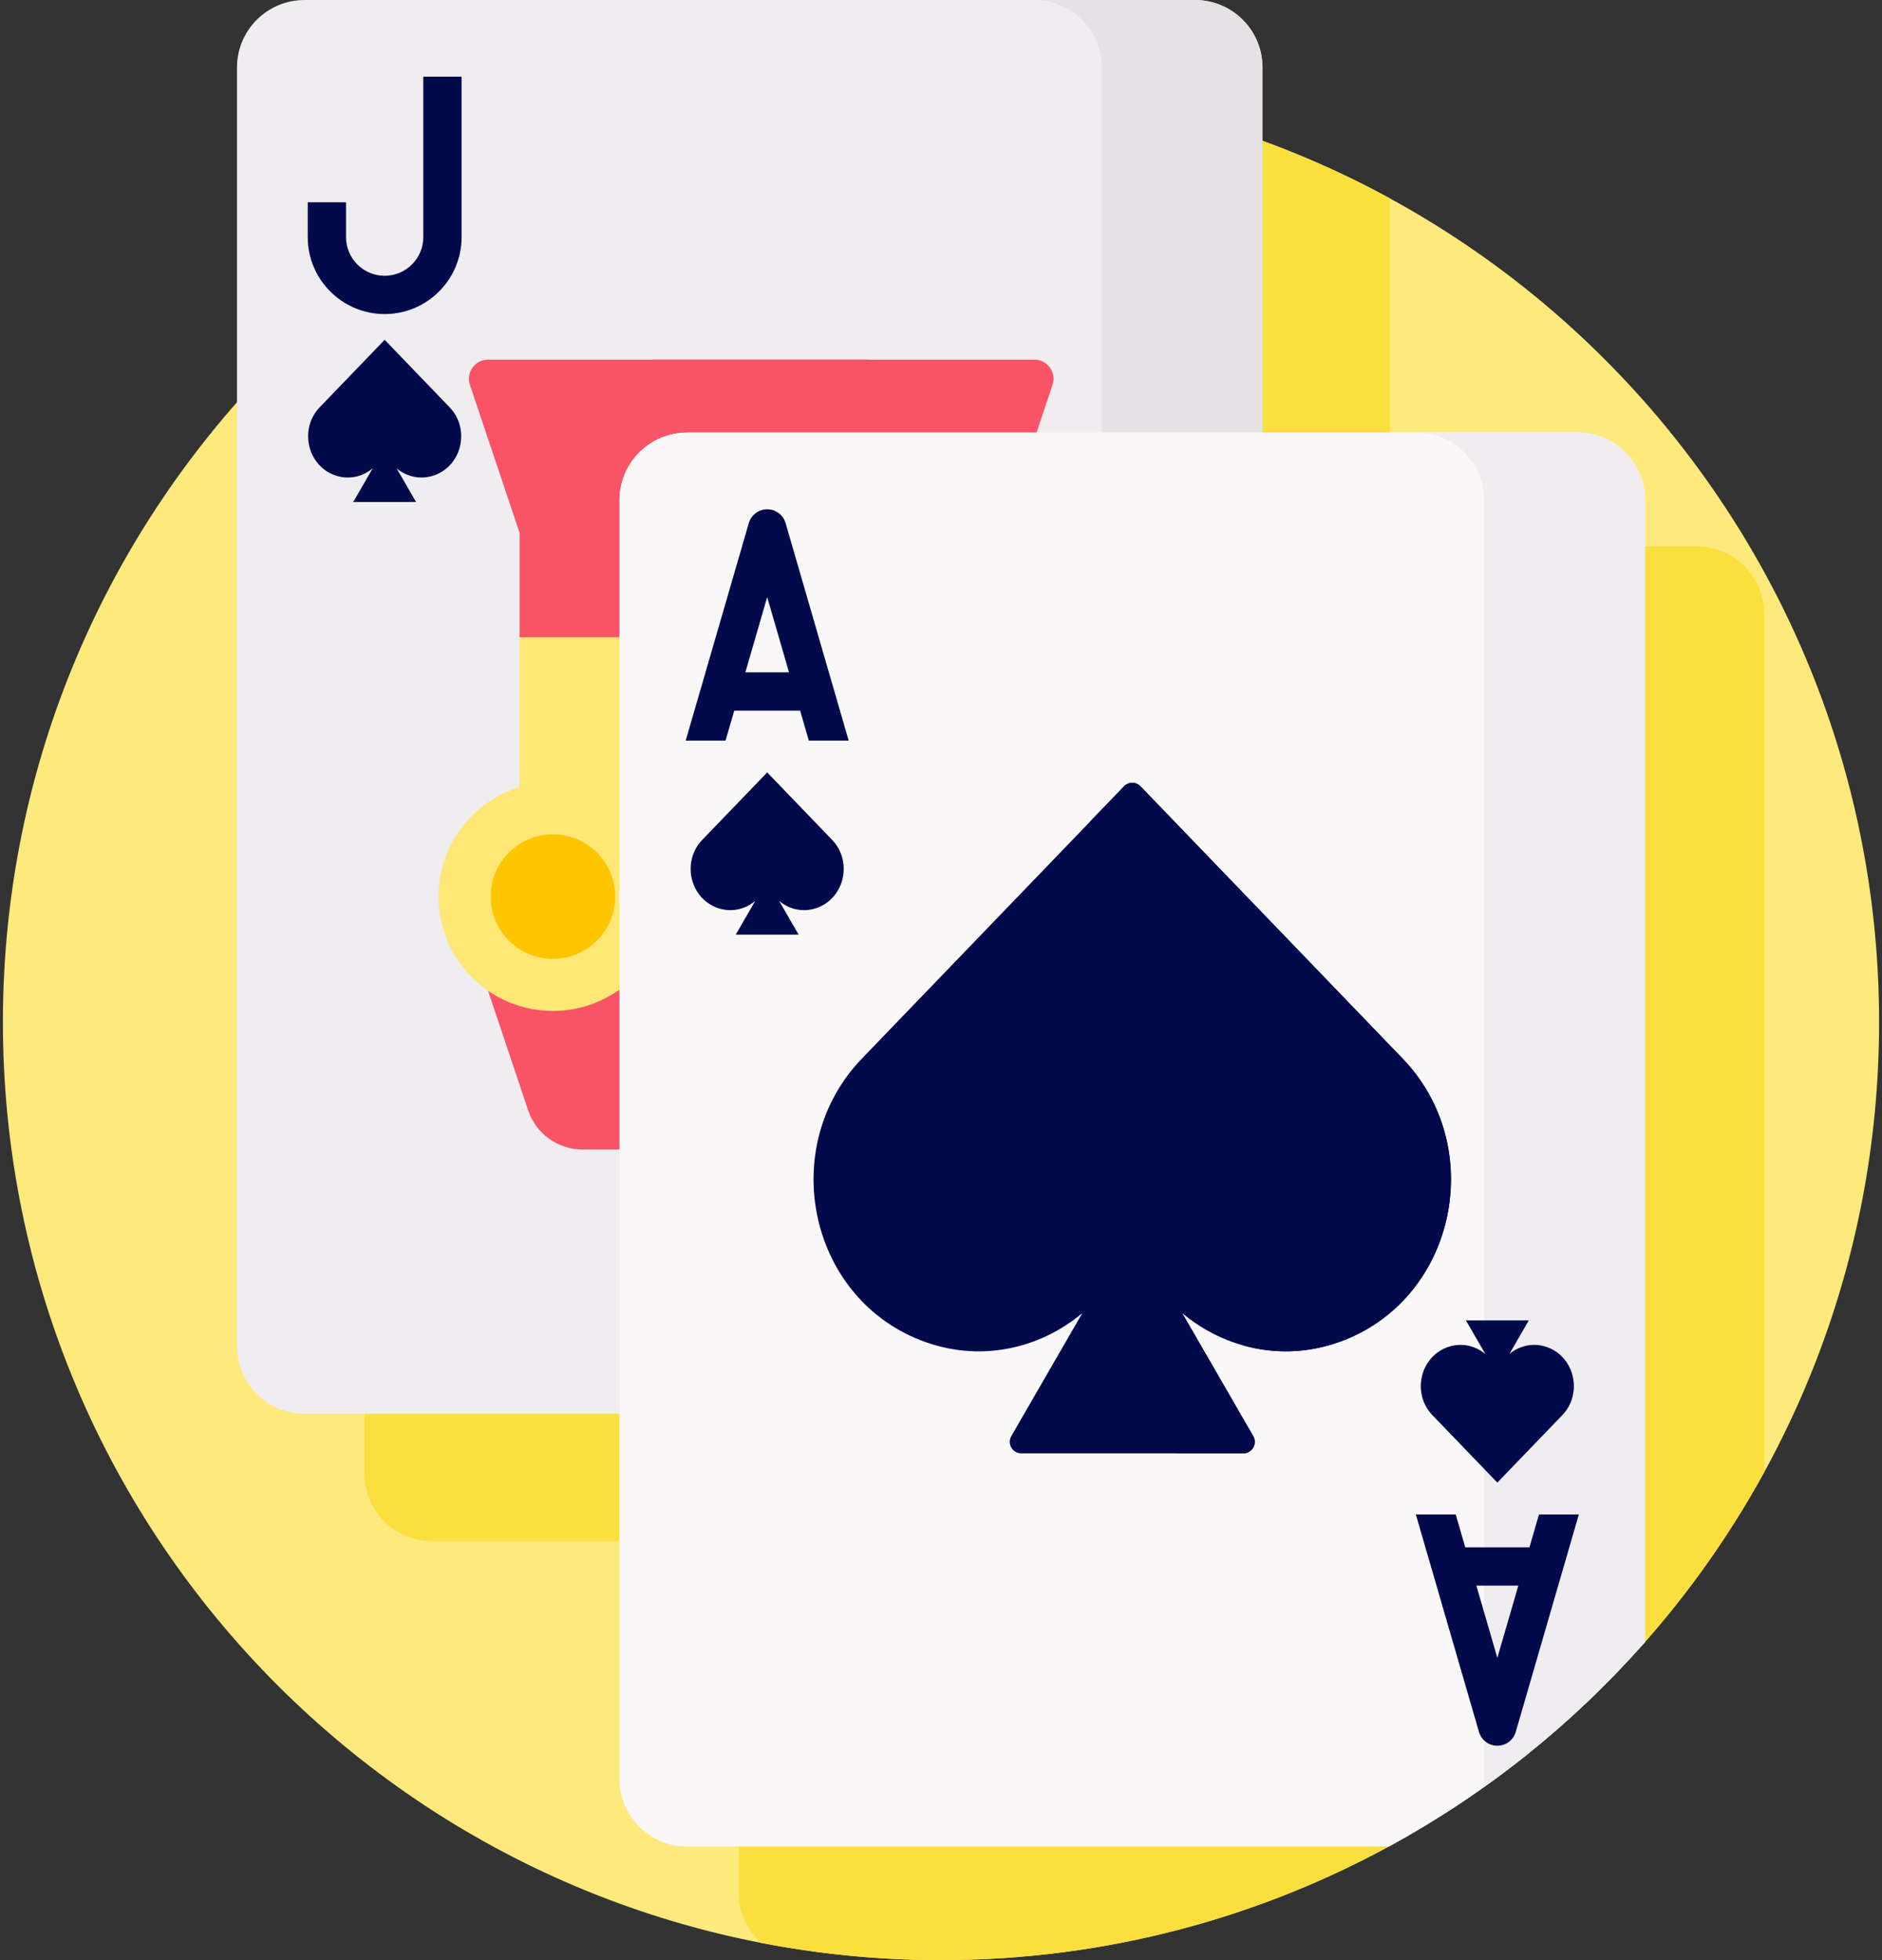 <svg width="72" height="75" viewBox="0 0 72 75" fill="none" xmlns="http://www.w3.org/2000/svg">
<rect x="0" y="0" width="72" height="75" fill="#333333" stroke="none"/>
<path d="M26.285 70.501C24.94 70.501 23.847 69.408 23.847 68.064V19.137C23.847 17.793 24.94 16.699 26.285 16.699H60.35C61.694 16.699 62.788 17.793 62.788 19.137V62.992C68.447 56.648 71.889 48.282 71.889 39.111C71.889 19.291 55.821 3.223 36 3.223C16.179 3.223 0.111 19.291 0.111 39.111C0.111 58.932 16.179 75 36 75C42.316 75 48.25 73.366 53.406 70.501H26.285Z" fill="#FEE97D"/>
<path d="M67.494 23.488C67.494 22.061 66.337 20.904 64.91 20.904H62.788V62.991C64.597 60.963 66.178 58.727 67.494 56.326V23.488Z" fill="#FBDF3F"/>
<path d="M28.261 70.502V72.417C28.261 73.182 28.595 73.867 29.123 74.34C31.349 74.772 33.648 75.001 36 75.001C42.316 75.001 48.25 73.367 53.406 70.502H28.261Z" fill="#FBDF3F"/>
<path d="M13.943 53.947V56.386C13.943 57.813 15.1 58.97 16.527 58.97H23.847V53.947H13.943Z" fill="#FBDF3F"/>
<path d="M48.153 5.336V16.699H53.176V7.592C51.572 6.717 49.893 5.962 48.153 5.336Z" fill="#FBDF3F"/>
<path d="M23.847 19.137C23.847 17.793 24.94 16.699 26.285 16.699H48.3V2.584C48.3 1.157 47.143 0 45.715 0H11.65C10.223 0 9.066 1.157 9.066 2.584V51.511C9.066 52.938 10.223 54.095 11.65 54.095H23.847V19.137Z" fill="#EFEDEF"/>
<path d="M42.152 2.584V16.699H48.3V2.584C48.3 1.157 47.143 0 45.715 0H39.568C40.995 0 42.152 1.157 42.152 2.584Z" fill="#E5E1E5"/>
<path d="M17.199 15.582L14.716 13.002L12.232 15.582C11.454 16.391 11.739 17.765 12.768 18.169C13.304 18.379 13.859 18.254 14.257 17.921L13.513 19.209H15.918L15.174 17.921C15.572 18.254 16.128 18.379 16.663 18.169C17.693 17.765 17.978 16.391 17.199 15.582Z" fill="#030A4C"/>
<path d="M14.716 12.017C13.093 12.017 11.773 10.697 11.773 9.074V7.739H13.238V9.074C13.238 9.889 13.901 10.552 14.716 10.552C15.531 10.552 16.194 9.889 16.194 9.074V2.934H17.659V9.074C17.659 10.697 16.338 12.017 14.716 12.017Z" fill="#030A4C"/>
<path d="M23.847 19.137C23.847 17.793 24.94 16.699 26.285 16.699H39.607L40.267 14.724C40.426 14.25 40.073 13.76 39.573 13.76H18.672C18.172 13.76 17.819 14.251 17.978 14.725L19.878 20.391L20.679 20.538H23.847V19.137Z" fill="#F85466"/>
<path d="M23.847 37.576L23.615 37.743C22.893 38.261 22.041 38.535 21.152 38.535C20.19 38.535 19.302 38.211 18.59 37.667L20.206 42.486C20.506 43.381 21.345 43.984 22.289 43.984H23.847L23.847 37.576Z" fill="#F85466"/>
<path d="M23.847 24.236H19.878V30.118C18.083 30.664 16.776 32.332 16.776 34.306C16.776 36.723 18.735 38.682 21.152 38.682C22.169 38.682 23.104 38.335 23.847 37.753V24.236H23.847Z" fill="#FEE775"/>
<path d="M26.285 16.699H32.921L33.277 13.76H24.967L25.347 16.887C25.636 16.767 25.952 16.699 26.285 16.699Z" fill="#F85466"/>
<path d="M19.878 20.391H23.847V24.382H19.878V20.391Z" fill="#F85466"/>
<path d="M21.152 36.688C22.468 36.688 23.535 35.622 23.535 34.306C23.535 32.99 22.468 31.924 21.152 31.924C19.837 31.924 18.77 32.99 18.77 34.306C18.77 35.622 19.837 36.688 21.152 36.688Z" fill="#FEC601"/>
<path d="M62.934 62.827V19.137C62.934 17.71 61.777 16.553 60.35 16.553H26.285C24.857 16.553 23.7 17.71 23.7 19.137V68.064C23.7 69.491 24.857 70.648 26.285 70.648H53.144C56.852 68.627 60.163 65.971 62.934 62.827Z" fill="#F9F7F8"/>
<path d="M62.934 62.827V19.137C62.934 17.71 61.777 16.553 60.35 16.553H26.285C24.857 16.553 23.7 17.71 23.7 19.137V68.064C23.7 69.491 24.857 70.648 26.285 70.648H53.144C56.852 68.627 60.163 65.971 62.934 62.827Z" fill="#F9F7F8"/>
<path d="M56.759 68.39C59.027 66.779 61.099 64.909 62.934 62.827V19.137C62.934 17.71 61.777 16.553 60.35 16.553H54.198C55.625 16.553 56.782 17.71 56.782 19.137V68.064C56.782 68.174 56.773 68.283 56.759 68.39Z" fill="#EFEDEF"/>
<path d="M53.659 40.503L43.634 30.088C43.461 29.908 43.173 29.908 43.001 30.088L32.975 40.503C29.733 43.871 30.919 49.593 35.207 51.277C37.437 52.153 39.75 51.631 41.407 50.243L38.69 54.949C38.521 55.242 38.732 55.609 39.071 55.609H47.564C47.902 55.609 48.114 55.242 47.944 54.949L45.227 50.243C46.884 51.631 49.197 52.153 51.427 51.277C55.716 49.593 56.901 43.871 53.659 40.503Z" fill="#030A4C"/>
<path d="M53.659 40.503L43.634 30.088C43.461 29.908 43.173 29.908 43.001 30.088L41.692 31.448L50.408 40.503C53.65 43.871 52.465 49.593 48.177 51.277C47.973 51.357 47.768 51.422 47.563 51.479C48.78 51.821 50.118 51.791 51.427 51.277C55.716 49.593 56.901 43.871 53.659 40.503Z" fill="#030A4C"/>
<path d="M47.944 54.95L45.227 50.244H43.867C43.303 50.244 42.951 50.855 43.233 51.343L45.316 54.95C45.485 55.243 45.273 55.609 44.935 55.609H47.564C47.902 55.609 48.114 55.243 47.944 54.95Z" fill="#030A4C"/>
<path d="M31.834 32.135L29.351 29.555L26.867 32.135C26.089 32.944 26.373 34.317 27.403 34.722C27.939 34.932 28.494 34.807 28.892 34.474L28.148 35.762H30.553L29.809 34.474C30.207 34.807 30.762 34.932 31.298 34.722C32.328 34.317 32.612 32.943 31.834 32.135Z" fill="#030A4C"/>
<path d="M30.943 28.337H32.468L30.054 20.015C29.963 19.702 29.676 19.486 29.351 19.486C29.025 19.486 28.738 19.702 28.647 20.015L26.233 28.337H27.758L28.09 27.192H30.611L30.943 28.337ZM28.515 25.727L29.35 22.848L30.186 25.727H28.515Z" fill="#030A4C"/>
<path d="M54.801 54.149L57.284 56.729L59.768 54.149C60.546 53.34 60.261 51.966 59.232 51.562C58.696 51.351 58.141 51.477 57.743 51.81L58.487 50.522H56.082L56.826 51.81C56.428 51.477 55.872 51.351 55.337 51.562C54.307 51.966 54.022 53.34 54.801 54.149Z" fill="#030A4C"/>
<path d="M58.877 57.947L58.512 59.205H56.057L55.692 57.947H54.166L56.581 66.269C56.672 66.582 56.958 66.797 57.284 66.797C57.61 66.797 57.897 66.582 57.988 66.269L60.402 57.947H58.877ZM57.284 63.436L56.482 60.67H58.087L57.284 63.436Z" fill="#030A4C"/>
</svg>
